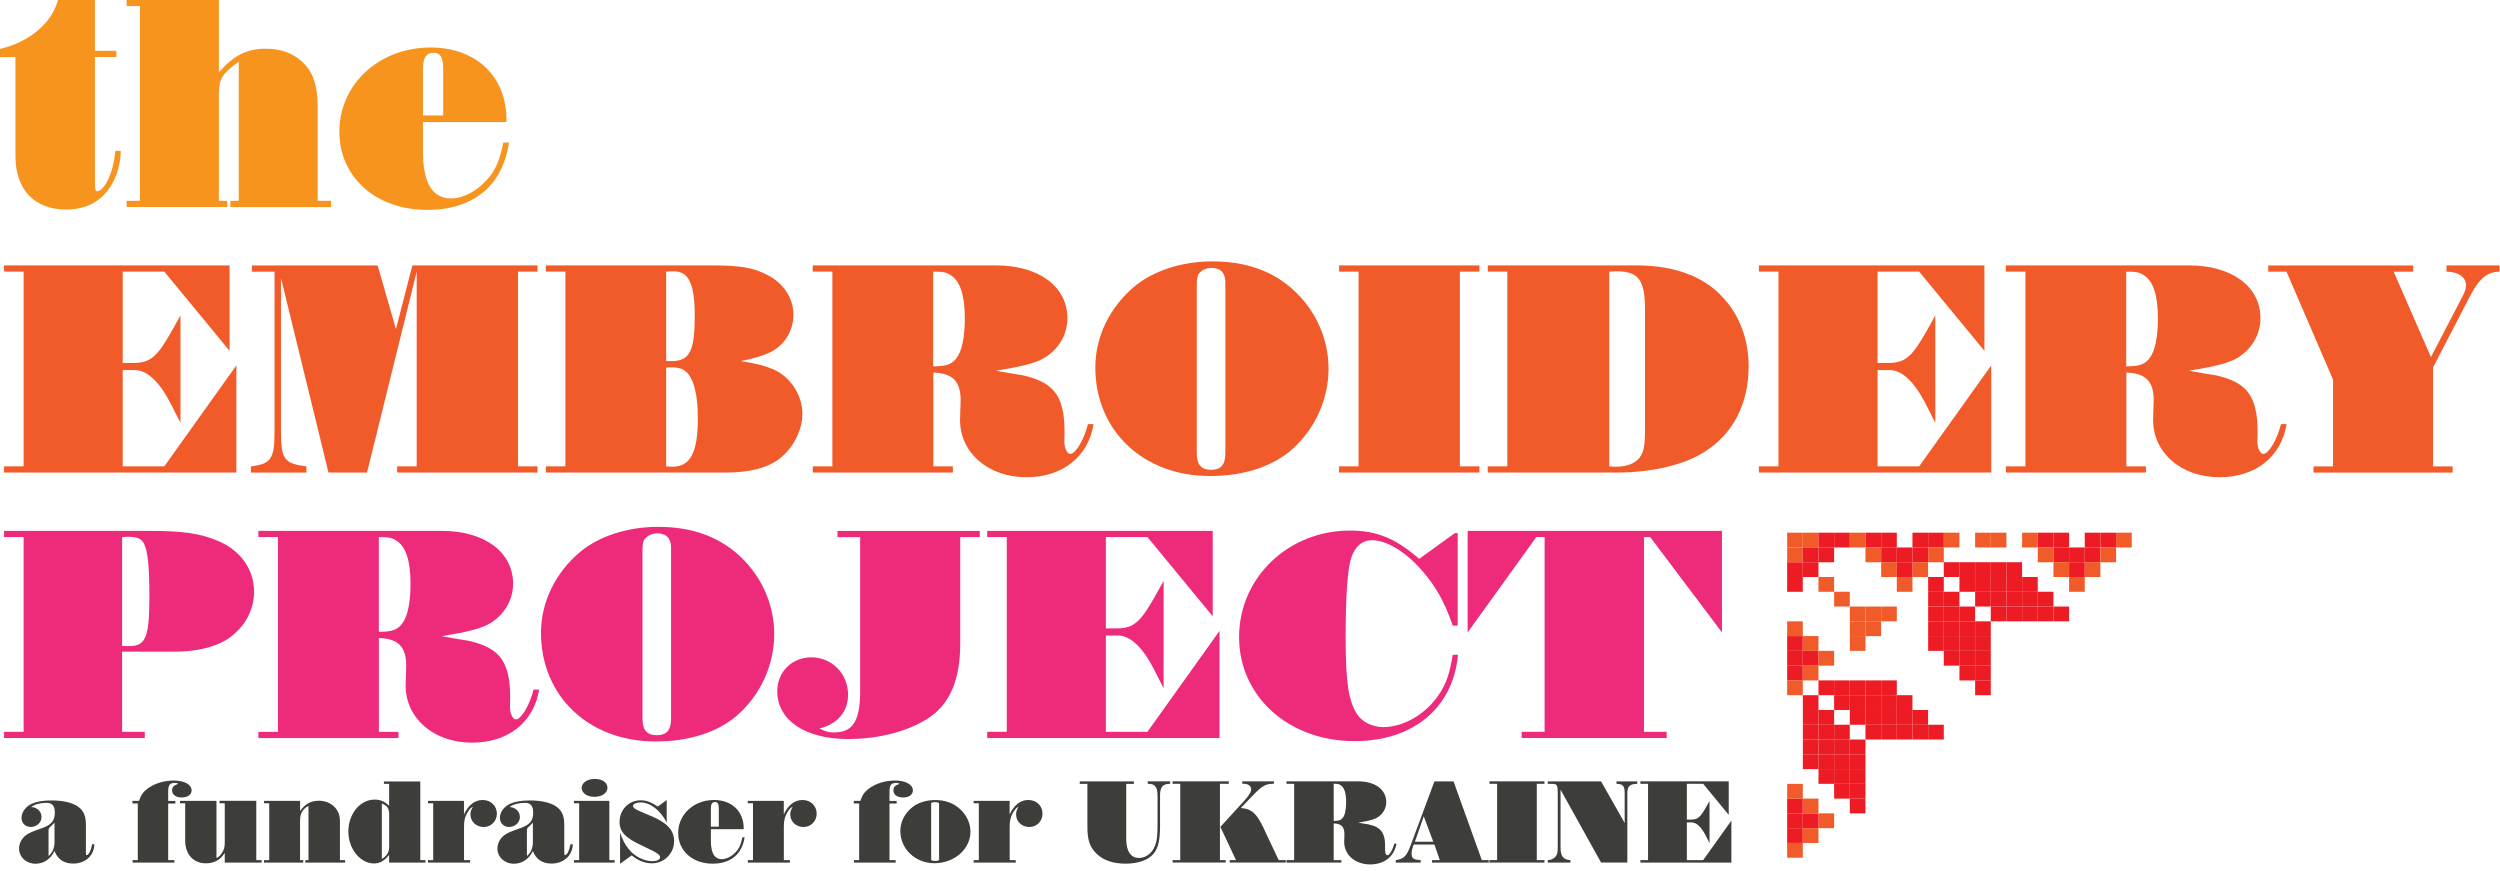 <?xml version="1.0" encoding="UTF-8" standalone="no"?>
<!DOCTYPE svg PUBLIC "-//W3C//DTD SVG 1.1//EN" "http://www.w3.org/Graphics/SVG/1.1/DTD/svg11.dtd">
<svg width="100%" height="100%" viewBox="0 0 350 122" version="1.1" xmlns="http://www.w3.org/2000/svg" xmlns:xlink="http://www.w3.org/1999/xlink" xml:space="preserve" xmlns:serif="http://www.serif.com/" style="fill-rule:evenodd;clip-rule:evenodd;stroke-linejoin:round;stroke-miterlimit:2;">
    <g transform="matrix(0.702,0,0,0.702,-103.095,-151.027)">
        <rect x="568.87" y="321.37" width="3.12" height="2.95" style="fill:rgb(241,90,41);"/>
    </g>
    <g transform="matrix(0.702,0,0,0.702,-103.095,-151.027)">
        <rect x="509.52" y="377.35" width="3.12" height="2.95" style="fill:rgb(241,90,41);"/>
    </g>
    <g transform="matrix(0.702,0,0,0.702,-103.095,-151.027)">
        <rect x="562.62" y="321.37" width="3.12" height="2.95" style="fill:rgb(237,28,36);"/>
    </g>
    <g transform="matrix(0.702,0,0,0.702,-103.095,-151.027)">
        <rect x="562.62" y="324.32" width="3.12" height="2.95" style="fill:rgb(237,28,36);"/>
    </g>
    <g transform="matrix(0.702,0,0,0.702,-103.095,-151.027)">
        <rect x="565.75" y="321.37" width="3.12" height="2.95" style="fill:rgb(237,28,36);"/>
    </g>
    <g transform="matrix(0.702,0,0,0.702,-103.095,-151.027)">
        <rect x="565.75" y="324.32" width="3.12" height="2.95" style="fill:rgb(241,90,41);"/>
    </g>
    <g transform="matrix(0.702,0,0,0.702,-103.095,-151.027)">
        <rect x="556.38" y="321.37" width="3.12" height="2.95" style="fill:rgb(237,28,36);"/>
    </g>
    <g transform="matrix(0.702,0,0,0.702,-103.095,-151.027)">
        <rect x="556.38" y="324.32" width="3.12" height="2.95" style="fill:rgb(237,28,36);"/>
    </g>
    <g transform="matrix(0.702,0,0,0.702,-103.095,-151.027)">
        <rect x="559.5" y="324.32" width="3.12" height="2.95" style="fill:rgb(237,28,36);"/>
    </g>
    <g transform="matrix(0.702,0,0,0.702,-103.095,-151.027)">
        <rect x="562.62" y="327.26" width="3.12" height="2.95" style="fill:rgb(241,90,41);"/>
    </g>
    <g transform="matrix(0.702,0,0,0.702,-103.095,-151.027)">
        <rect x="556.38" y="327.26" width="3.12" height="2.95" style="fill:rgb(241,90,41);"/>
    </g>
    <g transform="matrix(0.702,0,0,0.702,-103.095,-151.027)">
        <rect x="559.5" y="327.26" width="3.12" height="2.95" style="fill:rgb(237,28,36);"/>
    </g>
    <g transform="matrix(0.702,0,0,0.702,-103.095,-151.027)">
        <rect x="559.5" y="330.21" width="3.12" height="2.95" style="fill:rgb(241,90,41);"/>
    </g>
    <g transform="matrix(0.702,0,0,0.702,-103.095,-151.027)">
        <rect x="553.25" y="321.37" width="3.12" height="2.95" style="fill:rgb(237,28,36);"/>
    </g>
    <g transform="matrix(0.702,0,0,0.702,-103.095,-151.027)">
        <rect x="550.13" y="321.37" width="3.12" height="2.95" style="fill:rgb(241,90,41);"/>
    </g>
    <g transform="matrix(0.702,0,0,0.702,-103.095,-151.027)">
        <rect x="543.88" y="321.37" width="3.12" height="2.95" style="fill:rgb(241,90,41);"/>
    </g>
    <g transform="matrix(0.702,0,0,0.702,-103.095,-151.027)">
        <rect x="540.76" y="321.37" width="3.12" height="2.95" style="fill:rgb(241,90,41);"/>
    </g>
    <g transform="matrix(0.702,0,0,0.702,-103.095,-151.027)">
        <rect x="534.51" y="321.37" width="3.12" height="2.95" style="fill:rgb(241,90,41);"/>
    </g>
    <g transform="matrix(0.702,0,0,0.702,-103.095,-151.027)">
        <rect x="553.25" y="324.32" width="3.12" height="2.95" style="fill:rgb(241,90,41);"/>
    </g>
    <g transform="matrix(0.702,0,0,0.702,-103.095,-151.027)">
        <rect x="547" y="327.26" width="3.12" height="2.95" style="fill:rgb(237,28,36);"/>
    </g>
    <g transform="matrix(0.702,0,0,0.702,-103.095,-151.027)">
        <rect x="543.88" y="327.26" width="3.12" height="2.95" style="fill:rgb(237,28,36);"/>
    </g>
    <g transform="matrix(0.702,0,0,0.702,-103.095,-151.027)">
        <rect x="540.76" y="327.26" width="3.12" height="2.95" style="fill:rgb(237,28,36);"/>
    </g>
    <g transform="matrix(0.702,0,0,0.702,-103.095,-151.027)">
        <rect x="537.63" y="327.26" width="3.12" height="2.95" style="fill:rgb(237,28,36);"/>
    </g>
    <g transform="matrix(0.702,0,0,0.702,-103.095,-151.027)">
        <rect x="534.51" y="327.26" width="3.12" height="2.95" style="fill:rgb(237,28,36);"/>
    </g>
    <g transform="matrix(0.702,0,0,0.702,-103.095,-151.027)">
        <rect x="550.13" y="330.21" width="3.12" height="2.95" style="fill:rgb(237,28,36);"/>
    </g>
    <g transform="matrix(0.702,0,0,0.702,-103.095,-151.027)">
        <rect x="547" y="330.21" width="3.12" height="2.95" style="fill:rgb(237,28,36);"/>
    </g>
    <g transform="matrix(0.702,0,0,0.702,-103.095,-151.027)">
        <rect x="543.88" y="330.21" width="3.12" height="2.95" style="fill:rgb(237,28,36);"/>
    </g>
    <g transform="matrix(0.702,0,0,0.702,-103.095,-151.027)">
        <rect x="540.76" y="330.21" width="3.12" height="2.95" style="fill:rgb(237,28,36);"/>
    </g>
    <g transform="matrix(0.702,0,0,0.702,-103.095,-151.027)">
        <rect x="537.63" y="330.21" width="3.12" height="2.95" style="fill:rgb(237,28,36);"/>
    </g>
    <g transform="matrix(0.702,0,0,0.702,-103.095,-151.027)">
        <rect x="553.25" y="333.15" width="3.12" height="2.95" style="fill:rgb(237,28,36);"/>
    </g>
    <g transform="matrix(0.702,0,0,0.702,-103.095,-151.027)">
        <rect x="550.13" y="333.15" width="3.12" height="2.95" style="fill:rgb(237,28,36);"/>
    </g>
    <g transform="matrix(0.702,0,0,0.702,-103.095,-151.027)">
        <rect x="547" y="333.15" width="3.12" height="2.95" style="fill:rgb(237,28,36);"/>
    </g>
    <g transform="matrix(0.702,0,0,0.702,-103.095,-151.027)">
        <rect x="543.88" y="333.15" width="3.12" height="2.95" style="fill:rgb(237,28,36);"/>
    </g>
    <g transform="matrix(0.702,0,0,0.702,-103.095,-151.027)">
        <rect x="540.76" y="333.15" width="3.12" height="2.95" style="fill:rgb(237,28,36);"/>
    </g>
    <g transform="matrix(0.702,0,0,0.702,-103.095,-151.027)">
        <rect x="556.38" y="336.1" width="3.12" height="2.95" style="fill:rgb(237,28,36);"/>
    </g>
    <g transform="matrix(0.702,0,0,0.702,-103.095,-151.027)">
        <rect x="553.25" y="336.1" width="3.12" height="2.95" style="fill:rgb(237,28,36);"/>
    </g>
    <g transform="matrix(0.702,0,0,0.702,-103.095,-151.027)">
        <rect x="550.13" y="336.1" width="3.12" height="2.95" style="fill:rgb(237,28,36);"/>
    </g>
    <g transform="matrix(0.702,0,0,0.702,-103.095,-151.027)">
        <rect x="547" y="336.1" width="3.12" height="2.95" style="fill:rgb(237,28,36);"/>
    </g>
    <g transform="matrix(0.702,0,0,0.702,-103.095,-151.027)">
        <rect x="543.88" y="336.1" width="3.12" height="2.95" style="fill:rgb(237,28,36);"/>
    </g>
    <g transform="matrix(0.702,0,0,0.702,-103.095,-151.027)">
        <rect x="540.76" y="339.05" width="3.12" height="2.95" style="fill:rgb(237,28,36);"/>
    </g>
    <g transform="matrix(0.702,0,0,0.702,-103.095,-151.027)">
        <rect x="540.76" y="341.99" width="3.12" height="2.95" style="fill:rgb(237,28,36);"/>
    </g>
    <g transform="matrix(0.702,0,0,0.702,-103.095,-151.027)">
        <rect x="540.76" y="344.94" width="3.12" height="2.95" style="fill:rgb(237,28,36);"/>
    </g>
    <g transform="matrix(0.702,0,0,0.702,-103.095,-151.027)">
        <rect x="540.76" y="347.89" width="3.12" height="2.95" style="fill:rgb(237,28,36);"/>
    </g>
    <g transform="matrix(0.702,0,0,0.702,-103.095,-151.027)">
        <rect x="540.76" y="350.83" width="3.12" height="2.95" style="fill:rgb(237,28,36);"/>
    </g>
    <g transform="matrix(0.702,0,0,0.702,-103.095,-151.027)">
        <rect x="537.63" y="336.1" width="3.12" height="2.95" style="fill:rgb(237,28,36);"/>
    </g>
    <g transform="matrix(0.702,0,0,0.702,-103.095,-151.027)">
        <rect x="537.63" y="339.05" width="3.12" height="2.95" style="fill:rgb(237,28,36);"/>
    </g>
    <g transform="matrix(0.702,0,0,0.702,-103.095,-151.027)">
        <rect x="537.63" y="341.99" width="3.12" height="2.95" style="fill:rgb(237,28,36);"/>
    </g>
    <g transform="matrix(0.702,0,0,0.702,-103.095,-151.027)">
        <rect x="537.63" y="344.94" width="3.12" height="2.95" style="fill:rgb(237,28,36);"/>
    </g>
    <g transform="matrix(0.702,0,0,0.702,-103.095,-151.027)">
        <rect x="537.63" y="347.89" width="3.12" height="2.95" style="fill:rgb(237,28,36);"/>
    </g>
    <g transform="matrix(0.702,0,0,0.702,-103.095,-151.027)">
        <rect x="534.51" y="333.15" width="3.12" height="2.95" style="fill:rgb(237,28,36);"/>
    </g>
    <g transform="matrix(0.702,0,0,0.702,-103.095,-151.027)">
        <rect x="534.51" y="336.1" width="3.12" height="2.95" style="fill:rgb(237,28,36);"/>
    </g>
    <g transform="matrix(0.702,0,0,0.702,-103.095,-151.027)">
        <rect x="534.51" y="339.05" width="3.12" height="2.95" style="fill:rgb(237,28,36);"/>
    </g>
    <g transform="matrix(0.702,0,0,0.702,-103.095,-151.027)">
        <rect x="534.51" y="341.99" width="3.12" height="2.95" style="fill:rgb(237,28,36);"/>
    </g>
    <g transform="matrix(0.702,0,0,0.702,-103.095,-151.027)">
        <rect x="534.51" y="344.94" width="3.12" height="2.95" style="fill:rgb(237,28,36);"/>
    </g>
    <g transform="matrix(0.702,0,0,0.702,-103.095,-151.027)">
        <rect x="531.39" y="330.21" width="3.12" height="2.95" style="fill:rgb(237,28,36);"/>
    </g>
    <g transform="matrix(0.702,0,0,0.702,-103.095,-151.027)">
        <rect x="531.39" y="333.15" width="3.12" height="2.95" style="fill:rgb(237,28,36);"/>
    </g>
    <g transform="matrix(0.702,0,0,0.702,-103.095,-151.027)">
        <rect x="531.39" y="336.1" width="3.12" height="2.95" style="fill:rgb(237,28,36);"/>
    </g>
    <g transform="matrix(0.702,0,0,0.702,-103.095,-151.027)">
        <rect x="531.39" y="339.05" width="3.12" height="2.95" style="fill:rgb(237,28,36);"/>
    </g>
    <g transform="matrix(0.702,0,0,0.702,-103.095,-151.027)">
        <rect x="531.39" y="341.99" width="3.12" height="2.95" style="fill:rgb(237,28,36);"/>
    </g>
    <g transform="matrix(0.702,0,0,0.702,-103.095,-151.027)">
        <rect x="522.02" y="350.83" width="3.12" height="2.95" style="fill:rgb(237,28,36);"/>
    </g>
    <g transform="matrix(0.702,0,0,0.702,-103.095,-151.027)">
        <rect x="518.89" y="350.83" width="3.12" height="2.95" style="fill:rgb(237,28,36);"/>
    </g>
    <g transform="matrix(0.702,0,0,0.702,-103.095,-151.027)">
        <rect x="515.77" y="350.83" width="3.12" height="2.95" style="fill:rgb(237,28,36);"/>
    </g>
    <g transform="matrix(0.702,0,0,0.702,-103.095,-151.027)">
        <rect x="512.64" y="350.83" width="3.12" height="2.95" style="fill:rgb(237,28,36);"/>
    </g>
    <g transform="matrix(0.702,0,0,0.702,-103.095,-151.027)">
        <rect x="509.52" y="350.83" width="3.12" height="2.95" style="fill:rgb(237,28,36);"/>
    </g>
    <g transform="matrix(0.702,0,0,0.702,-103.095,-151.027)">
        <rect x="525.14" y="353.78" width="3.12" height="2.95" style="fill:rgb(237,28,36);"/>
    </g>
    <g transform="matrix(0.702,0,0,0.702,-103.095,-151.027)">
        <rect x="522.02" y="353.78" width="3.12" height="2.95" style="fill:rgb(237,28,36);"/>
    </g>
    <g transform="matrix(0.702,0,0,0.702,-103.095,-151.027)">
        <rect x="518.89" y="353.78" width="3.12" height="2.95" style="fill:rgb(237,28,36);"/>
    </g>
    <g transform="matrix(0.702,0,0,0.702,-103.095,-151.027)">
        <rect x="515.77" y="353.78" width="3.12" height="2.95" style="fill:rgb(237,28,36);"/>
    </g>
    <g transform="matrix(0.702,0,0,0.702,-103.095,-151.027)">
        <rect x="512.64" y="353.78" width="3.12" height="2.95" style="fill:rgb(237,28,36);"/>
    </g>
    <g transform="matrix(0.702,0,0,0.702,-103.095,-151.027)">
        <rect x="528.26" y="356.73" width="3.12" height="2.95" style="fill:rgb(237,28,36);"/>
    </g>
    <g transform="matrix(0.702,0,0,0.702,-103.095,-151.027)">
        <rect x="525.14" y="356.73" width="3.12" height="2.95" style="fill:rgb(237,28,36);"/>
    </g>
    <g transform="matrix(0.702,0,0,0.702,-103.095,-151.027)">
        <rect x="522.02" y="356.73" width="3.12" height="2.95" style="fill:rgb(237,28,36);"/>
    </g>
    <g transform="matrix(0.702,0,0,0.702,-103.095,-151.027)">
        <rect x="518.89" y="356.73" width="3.12" height="2.95" style="fill:rgb(237,28,36);"/>
    </g>
    <g transform="matrix(0.702,0,0,0.702,-103.095,-151.027)">
        <rect x="515.77" y="356.73" width="3.12" height="2.95" style="fill:rgb(237,28,36);"/>
    </g>
    <g transform="matrix(0.702,0,0,0.702,-103.095,-151.027)">
        <rect x="531.39" y="359.67" width="3.12" height="2.95" style="fill:rgb(237,28,36);"/>
    </g>
    <g transform="matrix(0.702,0,0,0.702,-103.095,-151.027)">
        <rect x="528.26" y="359.67" width="3.12" height="2.95" style="fill:rgb(237,28,36);"/>
    </g>
    <g transform="matrix(0.702,0,0,0.702,-103.095,-151.027)">
        <rect x="525.14" y="359.67" width="3.12" height="2.95" style="fill:rgb(237,28,36);"/>
    </g>
    <g transform="matrix(0.702,0,0,0.702,-103.095,-151.027)">
        <rect x="522.02" y="359.67" width="3.12" height="2.95" style="fill:rgb(237,28,36);"/>
    </g>
    <g transform="matrix(0.702,0,0,0.702,-103.095,-151.027)">
        <rect x="518.89" y="359.67" width="3.12" height="2.95" style="fill:rgb(237,28,36);"/>
    </g>
    <g transform="matrix(0.702,0,0,0.702,-103.095,-151.027)">
        <rect x="515.77" y="362.62" width="3.12" height="2.95" style="fill:rgb(237,28,36);"/>
    </g>
    <g transform="matrix(0.702,0,0,0.702,-103.095,-151.027)">
        <rect x="515.77" y="365.57" width="3.12" height="2.95" style="fill:rgb(237,28,36);"/>
    </g>
    <g transform="matrix(0.702,0,0,0.702,-103.095,-151.027)">
        <rect x="515.77" y="368.51" width="3.12" height="2.95" style="fill:rgb(237,28,36);"/>
    </g>
    <g transform="matrix(0.702,0,0,0.702,-103.095,-151.027)">
        <rect x="515.77" y="371.46" width="3.12" height="2.95" style="fill:rgb(237,28,36);"/>
    </g>
    <g transform="matrix(0.702,0,0,0.702,-103.095,-151.027)">
        <rect x="515.77" y="374.4" width="3.12" height="2.95" style="fill:rgb(237,28,36);"/>
    </g>
    <g transform="matrix(0.702,0,0,0.702,-103.095,-151.027)">
        <rect x="512.64" y="359.67" width="3.12" height="2.95" style="fill:rgb(237,28,36);"/>
    </g>
    <g transform="matrix(0.702,0,0,0.702,-103.095,-151.027)">
        <rect x="512.64" y="362.62" width="3.12" height="2.95" style="fill:rgb(237,28,36);"/>
    </g>
    <g transform="matrix(0.702,0,0,0.702,-103.095,-151.027)">
        <rect x="512.64" y="365.57" width="3.12" height="2.95" style="fill:rgb(237,28,36);"/>
    </g>
    <g transform="matrix(0.702,0,0,0.702,-103.095,-151.027)">
        <rect x="512.64" y="368.51" width="3.12" height="2.95" style="fill:rgb(237,28,36);"/>
    </g>
    <g transform="matrix(0.702,0,0,0.702,-103.095,-151.027)">
        <rect x="512.64" y="371.46" width="3.12" height="2.95" style="fill:rgb(237,28,36);"/>
    </g>
    <g transform="matrix(0.702,0,0,0.702,-103.095,-151.027)">
        <rect x="509.52" y="356.73" width="3.12" height="2.95" style="fill:rgb(237,28,36);"/>
    </g>
    <g transform="matrix(0.702,0,0,0.702,-103.095,-151.027)">
        <rect x="509.52" y="359.67" width="3.12" height="2.95" style="fill:rgb(237,28,36);"/>
    </g>
    <g transform="matrix(0.702,0,0,0.702,-103.095,-151.027)">
        <rect x="509.52" y="362.62" width="3.12" height="2.95" style="fill:rgb(237,28,36);"/>
    </g>
    <g transform="matrix(0.702,0,0,0.702,-103.095,-151.027)">
        <rect x="509.52" y="365.57" width="3.12" height="2.95" style="fill:rgb(237,28,36);"/>
    </g>
    <g transform="matrix(0.702,0,0,0.702,-103.095,-151.027)">
        <rect x="509.52" y="368.51" width="3.12" height="2.95" style="fill:rgb(237,28,36);"/>
    </g>
    <g transform="matrix(0.702,0,0,0.702,-103.095,-151.027)">
        <rect x="506.4" y="353.78" width="3.12" height="2.95" style="fill:rgb(237,28,36);"/>
    </g>
    <g transform="matrix(0.702,0,0,0.702,-103.095,-151.027)">
        <rect x="506.4" y="356.73" width="3.12" height="2.95" style="fill:rgb(237,28,36);"/>
    </g>
    <g transform="matrix(0.702,0,0,0.702,-103.095,-151.027)">
        <rect x="506.4" y="359.67" width="3.12" height="2.95" style="fill:rgb(237,28,36);"/>
    </g>
    <g transform="matrix(0.702,0,0,0.702,-103.095,-151.027)">
        <rect x="506.4" y="362.62" width="3.12" height="2.95" style="fill:rgb(237,28,36);"/>
    </g>
    <g transform="matrix(0.702,0,0,0.702,-103.095,-151.027)">
        <rect x="506.4" y="365.57" width="3.12" height="2.95" style="fill:rgb(237,28,36);"/>
    </g>
    <g transform="matrix(0.702,0,0,0.702,-103.095,-151.027)">
        <rect x="503.27" y="377.35" width="3.12" height="2.95" style="fill:rgb(237,28,36);"/>
    </g>
    <g transform="matrix(0.702,0,0,0.702,-103.095,-151.027)">
        <rect x="503.27" y="380.3" width="3.12" height="2.95" style="fill:rgb(237,28,36);"/>
    </g>
    <g transform="matrix(0.702,0,0,0.702,-103.095,-151.027)">
        <rect x="503.27" y="374.4" width="3.12" height="2.95" style="fill:rgb(237,28,36);"/>
    </g>
    <g transform="matrix(0.702,0,0,0.702,-103.095,-151.027)">
        <rect x="506.4" y="377.35" width="3.12" height="2.95" style="fill:rgb(237,28,36);"/>
    </g>
    <g transform="matrix(0.702,0,0,0.702,-103.095,-151.027)">
        <rect x="506.4" y="380.3" width="3.12" height="2.95" style="fill:rgb(241,90,41);"/>
    </g>
    <g transform="matrix(0.702,0,0,0.702,-103.095,-151.027)">
        <rect x="506.4" y="374.4" width="3.12" height="2.95" style="fill:rgb(241,90,41);"/>
    </g>
    <g transform="matrix(0.702,0,0,0.702,-103.095,-151.027)">
        <rect x="503.27" y="383.24" width="3.12" height="2.95" style="fill:rgb(241,90,41);"/>
    </g>
    <g transform="matrix(0.702,0,0,0.702,-103.095,-151.027)">
        <rect x="503.27" y="371.46" width="3.12" height="2.95" style="fill:rgb(241,90,41);"/>
    </g>
    <g transform="matrix(0.702,0,0,0.702,-103.095,-151.027)">
        <rect x="528.26" y="321.37" width="3.12" height="2.95" style="fill:rgb(237,28,36);"/>
    </g>
    <g transform="matrix(0.702,0,0,0.702,-103.095,-151.027)">
        <rect x="528.26" y="324.32" width="3.12" height="2.95" style="fill:rgb(237,28,36);"/>
    </g>
    <g transform="matrix(0.702,0,0,0.702,-103.095,-151.027)">
        <rect x="531.39" y="321.37" width="3.12" height="2.95" style="fill:rgb(237,28,36);"/>
    </g>
    <g transform="matrix(0.702,0,0,0.702,-103.095,-151.027)">
        <rect x="531.39" y="324.32" width="3.12" height="2.95" style="fill:rgb(241,90,41);"/>
    </g>
    <g transform="matrix(0.702,0,0,0.702,-103.095,-151.027)">
        <rect x="522.02" y="321.37" width="3.12" height="2.95" style="fill:rgb(237,28,36);"/>
    </g>
    <g transform="matrix(0.702,0,0,0.702,-103.095,-151.027)">
        <rect x="522.02" y="324.32" width="3.12" height="2.95" style="fill:rgb(237,28,36);"/>
    </g>
    <g transform="matrix(0.702,0,0,0.702,-103.095,-151.027)">
        <rect x="525.14" y="324.32" width="3.12" height="2.95" style="fill:rgb(237,28,36);"/>
    </g>
    <g transform="matrix(0.702,0,0,0.702,-103.095,-151.027)">
        <rect x="528.26" y="327.26" width="3.12" height="2.95" style="fill:rgb(241,90,41);"/>
    </g>
    <g transform="matrix(0.702,0,0,0.702,-103.095,-151.027)">
        <rect x="522.02" y="327.26" width="3.12" height="2.95" style="fill:rgb(241,90,41);"/>
    </g>
    <g transform="matrix(0.702,0,0,0.702,-103.095,-151.027)">
        <rect x="525.14" y="327.26" width="3.12" height="2.95" style="fill:rgb(237,28,36);"/>
    </g>
    <g transform="matrix(0.702,0,0,0.702,-103.095,-151.027)">
        <rect x="525.14" y="330.21" width="3.12" height="2.95" style="fill:rgb(241,90,41);"/>
    </g>
    <g transform="matrix(0.702,0,0,0.702,-103.095,-151.027)">
        <rect x="518.89" y="321.37" width="3.12" height="2.95" style="fill:rgb(237,28,36);"/>
    </g>
    <g transform="matrix(0.702,0,0,0.702,-103.095,-151.027)">
        <rect x="515.77" y="321.37" width="3.12" height="2.95" style="fill:rgb(241,90,41);"/>
    </g>
    <g transform="matrix(0.702,0,0,0.702,-103.095,-151.027)">
        <rect x="512.64" y="321.37" width="3.12" height="2.95" style="fill:rgb(237,28,36);"/>
    </g>
    <g transform="matrix(0.702,0,0,0.702,-103.095,-151.027)">
        <rect x="518.89" y="324.32" width="3.12" height="2.95" style="fill:rgb(241,90,41);"/>
    </g>
    <g transform="matrix(0.702,0,0,0.702,-103.095,-151.027)">
        <rect x="503.27" y="344.94" width="3.12" height="2.95" style="fill:rgb(237,28,36);"/>
    </g>
    <g transform="matrix(0.702,0,0,0.702,-103.095,-151.027)">
        <rect x="503.27" y="347.89" width="3.12" height="2.95" style="fill:rgb(237,28,36);"/>
    </g>
    <g transform="matrix(0.702,0,0,0.702,-103.095,-151.027)">
        <rect x="503.27" y="341.99" width="3.12" height="2.95" style="fill:rgb(237,28,36);"/>
    </g>
    <g transform="matrix(0.702,0,0,0.702,-103.095,-151.027)">
        <rect x="506.4" y="344.94" width="3.12" height="2.95" style="fill:rgb(237,28,36);"/>
    </g>
    <g transform="matrix(0.702,0,0,0.702,-103.095,-151.027)">
        <rect x="509.52" y="344.94" width="3.12" height="2.95" style="fill:rgb(241,90,41);"/>
    </g>
    <g transform="matrix(0.702,0,0,0.702,-103.095,-151.027)">
        <rect x="506.4" y="347.89" width="3.12" height="2.95" style="fill:rgb(241,90,41);"/>
    </g>
    <g transform="matrix(0.702,0,0,0.702,-103.095,-151.027)">
        <rect x="506.4" y="341.99" width="3.12" height="2.95" style="fill:rgb(241,90,41);"/>
    </g>
    <g transform="matrix(0.702,0,0,0.702,-103.095,-151.027)">
        <rect x="503.27" y="350.83" width="3.12" height="2.95" style="fill:rgb(241,90,41);"/>
    </g>
    <g transform="matrix(0.702,0,0,0.702,-103.095,-151.027)">
        <rect x="503.27" y="339.05" width="3.12" height="2.95" style="fill:rgb(241,90,41);"/>
    </g>
    <g transform="matrix(0.702,0,0,0.702,-103.095,-151.027)">
        <rect x="503.27" y="321.37" width="3.12" height="2.95" style="fill:rgb(241,90,41);"/>
    </g>
    <g transform="matrix(0.702,0,0,0.702,-103.095,-151.027)">
        <rect x="503.27" y="327.26" width="3.12" height="2.95" style="fill:rgb(237,28,36);"/>
    </g>
    <g transform="matrix(0.702,0,0,0.702,-103.095,-151.027)">
        <rect x="506.4" y="321.37" width="3.12" height="2.95" style="fill:rgb(241,90,41);"/>
    </g>
    <g transform="matrix(0.702,0,0,0.702,-103.095,-151.027)">
        <rect x="506.4" y="327.26" width="3.12" height="2.95" style="fill:rgb(237,28,36);"/>
    </g>
    <g transform="matrix(0.702,0,0,0.702,-103.095,-151.027)">
        <rect x="509.52" y="330.21" width="3.12" height="2.95" style="fill:rgb(241,90,41);"/>
    </g>
    <g transform="matrix(0.702,0,0,0.702,-103.095,-151.027)">
        <rect x="512.64" y="333.15" width="3.12" height="2.95" style="fill:rgb(241,90,41);"/>
    </g>
    <g transform="matrix(0.702,0,0,0.702,-103.095,-151.027)">
        <rect x="515.77" y="336.1" width="3.12" height="2.95" style="fill:rgb(241,90,41);"/>
    </g>
    <g transform="matrix(0.702,0,0,0.702,-103.095,-151.027)">
        <rect x="515.77" y="339.05" width="3.12" height="2.95" style="fill:rgb(241,90,41);"/>
    </g>
    <g transform="matrix(0.702,0,0,0.702,-103.095,-151.027)">
        <rect x="515.77" y="341.99" width="3.12" height="2.95" style="fill:rgb(241,90,41);"/>
    </g>
    <g transform="matrix(0.702,0,0,0.702,-103.095,-151.027)">
        <rect x="518.89" y="339.05" width="3.12" height="2.95" style="fill:rgb(241,90,41);"/>
    </g>
    <g transform="matrix(0.702,0,0,0.702,-103.095,-151.027)">
        <rect x="518.89" y="336.1" width="3.12" height="2.95" style="fill:rgb(241,90,41);"/>
    </g>
    <g transform="matrix(0.702,0,0,0.702,-103.095,-151.027)">
        <rect x="522.02" y="336.1" width="3.12" height="2.95" style="fill:rgb(241,90,41);"/>
    </g>
    <g transform="matrix(0.702,0,0,0.702,-103.095,-151.027)">
        <rect x="503.27" y="330.21" width="3.12" height="2.95" style="fill:rgb(237,28,36);"/>
    </g>
    <g transform="matrix(0.702,0,0,0.702,-103.095,-151.027)">
        <rect x="509.52" y="324.32" width="3.12" height="2.95" style="fill:rgb(237,28,36);"/>
    </g>
    <g transform="matrix(0.702,0,0,0.702,-103.095,-151.027)">
        <rect x="509.52" y="321.37" width="3.12" height="2.95" style="fill:rgb(237,28,36);"/>
    </g>
    <g transform="matrix(0.702,0,0,0.702,-103.095,-151.027)">
        <rect x="503.27" y="324.32" width="3.12" height="2.95" style="fill:rgb(241,90,41);"/>
    </g>
    <g transform="matrix(0.702,0,0,0.702,-103.095,-151.027)">
        <rect x="506.4" y="324.32" width="3.12" height="2.95" style="fill:rgb(237,28,36);"/>
    </g>
    <g transform="matrix(0.702,0,0,0.702,-103.095,-151.027)">
        <path d="M165.81,251.98C165.81,252.91 165.93,253.28 166.24,253.28C166.98,253.28 167.91,252.17 168.59,250.55C169.33,248.75 169.52,247.89 169.89,245.22L170.94,245.22C170.94,247.2 170.44,249.31 169.58,251.1C167.72,254.94 164.5,256.92 160.04,256.92C153.72,256.92 149.94,252.96 149.94,246.27L149.94,226.51L146.84,226.51L146.84,224.9C152.72,223.54 157.25,219.7 158.42,215.11L165.79,215.11L165.79,225.27L170.06,225.27L170.06,226.51L165.79,226.51L165.79,251.98L165.81,251.98Z" style="fill:rgb(247,148,29);fill-rule:nonzero;"/>
    </g>
    <g transform="matrix(0.702,0,0,0.702,-103.095,-151.027)">
        <path d="M190.52,229.56C193.49,226.15 196.09,224.85 199.93,224.85C203.03,224.85 205.69,225.9 207.55,227.88C209.41,229.8 210.21,232.46 210.21,236.49L210.21,255.19L212.87,255.19L212.87,256.43L192.8,256.43L192.8,255.19L194.47,255.19L194.47,227.44C191.13,229.86 190.51,230.85 190.51,233.94L190.51,255.18L192.18,255.18L192.18,256.42L172.11,256.42L172.11,255.18L174.77,255.18L174.77,216.35L172.11,216.35L172.11,215.11L190.51,215.11L190.51,229.56L190.52,229.56Z" style="fill:rgb(247,148,29);fill-rule:nonzero;"/>
    </g>
    <g transform="matrix(0.702,0,0,0.702,-103.095,-151.027)">
        <path d="M231.21,239.47L231.21,245.42C231.21,251.55 233.07,254.71 236.78,254.71C239.57,254.71 242.66,252.85 244.83,249.94C245.88,248.45 246.5,246.97 247.25,243.56L248.36,243.56C247.12,252.17 241.24,257 232.07,257C221.85,257 214.54,250.5 214.54,241.39C214.54,231.91 222.47,224.61 232.75,224.61C241.79,224.61 247.86,230.37 247.86,238.98L247.86,239.48L231.21,239.48L231.21,239.47ZM235.24,228.82C235.24,226.59 234.68,225.66 233.32,225.66C231.9,225.66 231.21,226.65 231.21,228.82L231.21,238.17L235.24,238.17L235.24,228.82Z" style="fill:rgb(247,148,29);fill-rule:nonzero;"/>
    </g>
    <g transform="matrix(0.702,0,0,0.702,-103.095,-151.027)">
        <path d="M151.57,269.31L147.67,269.31L147.67,268.07L192.64,268.07L192.64,285.1L179.63,269.31L171.33,269.31L171.33,287.52L173.5,287.52C176.78,287.52 178.21,286.34 181.12,281.14L182.85,278.04L182.85,299.47L180.87,295.57C178.64,291.23 176.16,288.94 173.75,288.94L171.33,288.94L171.33,308.14L179.63,308.14L194,288.01L194,309.38L147.67,309.38L147.67,308.14L151.57,308.14L151.57,269.31Z" style="fill:rgb(241,90,41);fill-rule:nonzero;"/>
    </g>
    <g transform="matrix(0.702,0,0,0.702,-103.095,-151.027)">
        <path d="M222.17,268.07L225.82,280.77L229.1,268.07L254.06,268.07L254.06,269.31L250.16,269.31L250.16,308.14L254.06,308.14L254.06,309.38L226.06,309.38L226.06,308.14L229.96,308.14L229.96,269.31L220.05,309.38L212.37,309.38L202.89,270.55L202.89,300.84C202.89,306.72 203.45,307.59 207.97,308.15L207.97,309.39L196.9,309.39L196.9,308.15C200.93,307.65 201.61,306.66 201.61,301.15L201.61,269.32L197.09,269.32L197.09,268.08L222.17,268.08L222.17,268.07Z" style="fill:rgb(241,90,41);fill-rule:nonzero;"/>
    </g>
    <g transform="matrix(0.702,0,0,0.702,-103.095,-151.027)">
        <path d="M288.93,268.07C294.38,268.07 297.04,268.5 299.83,269.93C303.17,271.66 305.09,274.58 305.09,277.92C305.09,281.2 303.17,284.18 300.26,285.48C298.71,286.16 297.72,286.47 294.62,287.15C298.09,287.71 299.39,288.08 301.12,288.82C304.53,290.31 306.88,293.96 306.88,297.68C306.88,300.96 304.96,304.68 302.17,306.72C299.75,308.52 296.22,309.38 291.52,309.38L255.72,309.38L255.72,308.14L259.62,308.14L259.62,269.31L255.72,269.31L255.72,268.07L288.93,268.07ZM280.76,287.15C284.41,287.15 285.41,285.17 285.41,278.11C285.41,271.79 284.23,269.25 281.26,269.25C280.89,269.25 280.27,269.25 279.71,269.31L279.71,287.15L280.76,287.15ZM279.71,308.15C280.21,308.21 280.64,308.21 281.01,308.21C284.54,308.21 286.03,305.36 286.03,298.61C286.03,293.96 285.29,290.87 283.8,289.38C283.12,288.7 282.19,288.39 280.76,288.39C280.51,288.39 280.2,288.39 279.71,288.45L279.71,308.15Z" style="fill:rgb(241,90,41);fill-rule:nonzero;"/>
    </g>
    <g transform="matrix(0.702,0,0,0.702,-103.095,-151.027)">
        <path d="M312.86,269.31L308.94,269.31L308.94,268.07L345.48,268.07C354.03,268.07 359.73,272.28 359.73,278.6C359.73,281.63 358.24,284.42 355.58,286.22C354.09,287.27 351.74,288.02 346.91,288.82C346.72,288.88 346.17,288.94 345.49,289.07C346.23,289.19 346.73,289.32 346.91,289.32C348.15,289.57 349.39,289.75 350.63,289.94C357.51,291.43 359.49,294.46 359.12,303.19C359.12,304.49 359.68,305.67 360.3,305.67C361.35,305.67 363.03,302.88 363.83,299.72L364.95,299.72C363.9,306.22 358.76,310.31 351.57,310.31C343.95,310.31 338.32,305.48 338.32,298.85L338.44,294.95C338.44,291.17 336.83,289.56 332.99,289.44L332.99,308.14L336.89,308.14L336.89,309.38L308.96,309.38L308.96,308.14L312.86,308.14L312.86,269.31ZM332.96,288.2C335.5,288.2 336.61,287.83 337.54,286.65C338.66,285.29 339.27,282.5 339.27,278.6C339.27,274.02 338.34,271.17 336.42,269.99C335.55,269.43 334.93,269.31 332.95,269.31L332.95,288.2L332.96,288.2Z" style="fill:rgb(241,90,41);fill-rule:nonzero;"/>
    </g>
    <g transform="matrix(0.702,0,0,0.702,-103.095,-151.027)">
        <path d="M404.81,272.97C409.27,277.06 411.81,282.69 411.81,288.7C411.81,294.65 409.21,300.53 404.69,304.62C400.79,308.15 394.97,310.07 388.15,310.07C374.83,310.07 365.3,301.03 365.3,288.39C365.3,282.26 368.21,276.31 373.23,272.16C377.07,269.06 382.65,267.27 388.65,267.27C395.27,267.27 400.6,269.13 404.81,272.97ZM391.24,271.54C391.24,269.56 390.31,268.57 388.45,268.57C387.52,268.57 386.53,269 386.03,269.62C385.66,270.05 385.53,270.61 385.53,272.04L385.53,305.49C385.53,307.78 386.4,308.83 388.38,308.83C390.36,308.83 391.23,307.84 391.23,305.49L391.23,271.54L391.24,271.54Z" style="fill:rgb(241,90,41);fill-rule:nonzero;"/>
    </g>
    <g transform="matrix(0.702,0,0,0.702,-103.095,-151.027)">
        <path d="M417.81,269.31L413.91,269.31L413.91,268.07L441.91,268.07L441.91,269.31L438,269.31L438,308.14L441.9,308.14L441.9,309.38L413.9,309.38L413.9,308.14L417.8,308.14L417.8,269.31L417.81,269.31Z" style="fill:rgb(241,90,41);fill-rule:nonzero;"/>
    </g>
    <g transform="matrix(0.702,0,0,0.702,-103.095,-151.027)">
        <path d="M447.47,269.31L443.57,269.31L443.57,268.07L473.3,268.07C480.67,268.07 486.62,270.24 490.39,274.39C493.8,277.98 495.59,282.88 495.59,288.2C495.59,295.63 492.49,301.7 486.73,305.29C482.64,307.89 476.26,309.38 469.2,309.38L443.56,309.38L443.56,308.14L447.46,308.14L447.46,269.31L447.47,269.31ZM467.79,308.15C468.35,308.21 468.91,308.21 469.09,308.21C471.26,308.21 472.74,307.65 473.74,306.54C474.67,305.36 474.92,304.25 474.92,300.59L474.92,276.93C474.92,270.98 473.68,269.25 469.28,269.25C468.97,269.25 468.41,269.25 467.79,269.31L467.79,308.15Z" style="fill:rgb(241,90,41);fill-rule:nonzero;"/>
    </g>
    <g transform="matrix(0.702,0,0,0.702,-103.095,-151.027)">
        <path d="M501.54,269.31L497.64,269.31L497.64,268.07L542.61,268.07L542.61,285.1L529.6,269.31L521.3,269.31L521.3,287.52L523.47,287.52C526.75,287.52 528.18,286.34 531.09,281.14L532.82,278.04L532.82,299.47L530.84,295.57C528.61,291.23 526.13,288.94 523.72,288.94L521.3,288.94L521.3,308.14L529.6,308.14L543.97,288.01L543.97,309.38L497.64,309.38L497.64,308.14L501.54,308.14L501.54,269.31Z" style="fill:rgb(241,90,41);fill-rule:nonzero;"/>
    </g>
    <g transform="matrix(0.702,0,0,0.702,-103.095,-151.027)">
        <path d="M550.79,269.31L546.87,269.31L546.87,268.07L583.41,268.07C591.96,268.07 597.66,272.28 597.66,278.6C597.66,281.63 596.17,284.42 593.51,286.22C592.02,287.27 589.67,288.02 584.84,288.82C584.65,288.88 584.1,288.94 583.42,289.07C584.16,289.19 584.66,289.32 584.84,289.32C586.08,289.57 587.32,289.75 588.56,289.94C595.44,291.43 597.42,294.46 597.05,303.19C597.05,304.49 597.61,305.67 598.23,305.67C599.28,305.67 600.96,302.88 601.76,299.72L602.88,299.72C601.83,306.22 596.69,310.31 589.5,310.31C581.88,310.31 576.25,305.48 576.25,298.85L576.37,294.95C576.37,291.17 574.76,289.56 570.92,289.44L570.92,308.14L574.82,308.14L574.82,309.38L546.89,309.38L546.89,308.14L550.79,308.14L550.79,269.31ZM570.9,288.2C573.44,288.2 574.55,287.83 575.48,286.65C576.6,285.29 577.21,282.5 577.21,278.6C577.21,274.02 576.28,271.17 574.36,269.99C573.49,269.43 572.87,269.31 570.89,269.31L570.89,288.2L570.9,288.2Z" style="fill:rgb(241,90,41);fill-rule:nonzero;"/>
    </g>
    <g transform="matrix(0.702,0,0,0.702,-103.095,-151.027)">
        <path d="M612.15,290.87L602.86,269.32L599.21,269.32L599.21,268.08L628.13,268.08L628.13,269.32L624.23,269.32L631.66,286.35L637.98,274.21C638.41,273.4 638.66,272.66 638.66,272.1C638.66,270.43 637.24,269.37 634.76,269.31L634.76,268.07L645.35,268.07L645.35,269.31C642.93,269.37 641.45,270.55 639.71,273.71L632.09,288.39L632.09,308.15L635.99,308.15L635.99,309.39L608.24,309.39L608.24,308.15L612.14,308.15L612.14,290.87L612.15,290.87Z" style="fill:rgb(241,90,41);fill-rule:nonzero;"/>
    </g>
    <g transform="matrix(0.702,0,0,0.702,-103.095,-151.027)">
        <path d="M151.57,322.25L147.67,322.25L147.67,321.01L176.59,321.01C183.22,321.01 186.81,321.51 190.28,322.99C194.8,324.85 197.53,328.69 197.53,333.15C197.53,336.8 195.67,340.21 192.45,342.44C189.97,344.17 186.13,345.1 181.61,345.1L171.21,345.1L171.21,361.08L175.73,361.08L175.73,362.32L147.67,362.32L147.67,361.08L151.57,361.08L151.57,322.25ZM171.2,343.93C171.76,343.99 172.31,343.99 172.69,343.99C175.91,343.99 176.65,342.19 176.65,334.14C176.65,328.26 176.34,324.97 175.54,323.49C175.11,322.62 174.12,322.19 172.63,322.19C172.26,322.19 171.82,322.19 171.21,322.25L171.21,343.93L171.2,343.93Z" style="fill:rgb(238,42,123);fill-rule:nonzero;"/>
    </g>
    <g transform="matrix(0.702,0,0,0.702,-103.095,-151.027)">
        <path d="M202.29,322.25L198.39,322.25L198.39,321.01L234.93,321.01C243.48,321.01 249.18,325.22 249.18,331.54C249.18,334.58 247.69,337.36 245.03,339.16C243.54,340.21 241.19,340.96 236.36,341.76C236.17,341.82 235.62,341.88 234.94,342.01C235.68,342.13 236.18,342.26 236.36,342.26C237.6,342.51 238.84,342.69 240.08,342.88C246.95,344.37 248.94,347.4 248.56,356.13C248.56,357.43 249.12,358.61 249.74,358.61C250.79,358.61 252.47,355.82 253.27,352.66L254.38,352.66C253.33,359.16 248.19,363.25 241,363.25C233.38,363.25 227.75,358.42 227.75,351.79L227.87,347.89C227.87,344.11 226.26,342.5 222.42,342.38L222.42,361.09L226.32,361.09L226.32,362.33L198.39,362.33L198.39,361.09L202.29,361.09L202.29,322.25ZM222.42,341.14C224.96,341.14 226.07,340.77 227,339.59C228.11,338.23 228.73,335.44 228.73,331.54C228.73,326.96 227.8,324.11 225.88,322.93C225.01,322.37 224.39,322.25 222.41,322.25L222.41,341.14L222.42,341.14Z" style="fill:rgb(238,42,123);fill-rule:nonzero;"/>
    </g>
    <g transform="matrix(0.702,0,0,0.702,-103.095,-151.027)">
        <path d="M294.26,325.91C298.72,330 301.26,335.63 301.26,341.64C301.26,347.59 298.66,353.47 294.14,357.56C290.24,361.09 284.42,363.01 277.6,363.01C264.28,363.01 254.75,353.97 254.75,341.33C254.75,335.2 257.66,329.25 262.68,325.1C266.52,322 272.09,320.21 278.1,320.21C284.72,320.21 290.05,322.07 294.26,325.91ZM280.7,324.48C280.7,322.5 279.77,321.51 277.91,321.51C276.98,321.51 275.99,321.94 275.49,322.56C275.12,322.99 274.99,323.55 274.99,324.98L274.99,358.42C274.99,360.71 275.86,361.76 277.84,361.76C279.82,361.76 280.69,360.77 280.69,358.42L280.69,324.48L280.7,324.48Z" style="fill:rgb(238,42,123);fill-rule:nonzero;"/>
    </g>
    <g transform="matrix(0.702,0,0,0.702,-103.095,-151.027)">
        <path d="M342.25,321.02L342.25,322.26L338.35,322.26L338.35,343.63C338.35,350.44 336.43,355.15 332.53,358C328.5,360.85 322.43,362.52 315.93,362.52C307.38,362.52 301.87,358.74 301.87,352.98C301.87,349.14 304.78,346.23 308.68,346.23C312.77,346.23 315.99,349.51 315.99,353.66C315.99,357.07 313.88,359.54 310.29,360.41C311.47,361.03 312.09,361.21 313.2,361.21C316.92,361.21 318.4,358.92 318.4,353.04L318.4,322.26L313.88,322.26L313.88,321.02L342.25,321.02Z" style="fill:rgb(238,42,123);fill-rule:nonzero;"/>
    </g>
    <g transform="matrix(0.702,0,0,0.702,-103.095,-151.027)">
        <path d="M347.64,322.25L343.74,322.25L343.74,321.01L388.71,321.01L388.71,338.04L375.7,322.25L367.4,322.25L367.4,340.46L369.57,340.46C372.85,340.46 374.28,339.28 377.19,334.08L378.92,330.98L378.92,352.41L376.94,348.51C374.71,344.17 372.23,341.88 369.82,341.88L367.4,341.88L367.4,361.08L375.7,361.08L390.07,340.95L390.07,362.32L343.74,362.32L343.74,361.08L347.64,361.08L347.64,322.25Z" style="fill:rgb(238,42,123);fill-rule:nonzero;"/>
    </g>
    <g transform="matrix(0.702,0,0,0.702,-103.095,-151.027)">
        <path d="M437.57,339.9L436.58,339.9C435.03,335.38 433.3,332.22 430.57,329.06C427.29,325.22 423.39,322.87 420.48,322.87C418.56,322.87 417.07,324.11 416.33,326.4C415.59,328.63 415.22,334.14 415.22,342.19C415.22,351.36 415.78,354.95 417.57,357.67C418.56,359.16 420.67,360.15 422.71,360.15C426.67,360.15 431.01,357.67 433.61,353.96C435.22,351.73 435.96,349.56 436.58,345.72L437.63,345.72C436.64,356.31 428.71,362.94 417.01,362.94C403.82,362.94 393.97,354.02 393.97,342.19C393.97,330.36 403.76,320.95 416.08,320.95C421.41,320.95 425.18,322.5 429.89,326.59L437.01,321.45L437.57,321.45L437.57,339.9Z" style="fill:rgb(238,42,123);fill-rule:nonzero;"/>
    </g>
    <g transform="matrix(0.702,0,0,0.702,-103.095,-151.027)">
        <path d="M454.91,322.25L453.24,322.25L439.55,341.26L439.55,321.01L490.27,321.01L490.27,341.26L475.96,322.25L474.72,322.25L474.72,361.08L479.24,361.08L479.24,362.32L450.32,362.32L450.32,361.08L454.9,361.08L454.9,322.25L454.91,322.25Z" style="fill:rgb(238,42,123);fill-rule:nonzero;"/>
    </g>
    <g transform="matrix(0.702,0,0,0.702,-103.095,-151.027)">
        <path d="M165.69,383.5C165.62,385.78 163.87,387.36 161.44,387.36C159.62,387.36 158.38,386.53 157.73,384.86C156.93,386.49 155.59,387.39 153.94,387.39C152.1,387.39 150.66,386.08 150.66,384.38C150.66,383.36 151.15,382.39 152.04,381.69C152.53,381.33 153.35,380.94 154.61,380.52C157.04,379.74 157.79,378.97 157.79,377.19C157.79,375.86 157.28,375.25 156.14,375.25C154.93,375.25 153.79,375.54 153.08,376.08C154.27,376.13 155.14,376.98 155.14,378.07C155.14,379.16 154.19,380.06 153,380.06C151.93,380.06 151.15,379.31 151.15,378.24C151.15,377.1 152.02,375.93 153.26,375.4C154.28,374.96 155.54,374.77 157.17,374.77C159.77,374.77 161.86,375.35 162.9,376.4C163.68,377.18 163.99,378.12 163.99,379.7L163.99,385.21C163.99,385.55 164.04,385.67 164.16,385.67C164.55,385.67 165.01,384.75 165.23,383.51L165.69,383.51L165.69,383.5ZM156.54,385.85C157.32,385.22 157.73,384.25 157.73,383.06L157.73,379.18C157.63,379.28 157.56,379.35 157.54,379.4L157.2,379.74C157.1,379.86 156.98,379.96 156.86,380.06C156.59,380.3 156.54,380.42 156.54,380.79L156.54,385.85Z" style="fill:rgb(61,62,58);fill-rule:nonzero;"/>
    </g>
    <g transform="matrix(0.702,0,0,0.702,-103.095,-151.027)">
        <path d="M180.4,386.68L181.63,386.68L181.63,387.17L173.3,387.17L173.3,386.68L174.34,386.68L174.34,375.37L173.27,375.37L173.27,374.86L174.58,374.86C174.94,373.74 175.43,373.04 176.26,372.43C177.64,371.39 179.56,370.8 181.5,370.8C183.61,370.8 185.07,371.6 185.07,372.77C185.07,373.62 184.27,374.18 183.1,374.18C181.93,374.18 181.18,373.62 181.18,372.75C181.18,372.12 181.5,371.78 182.39,371.46C182.12,371.29 182.03,371.27 181.81,371.27C180.72,371.27 180.4,371.66 180.4,373.07L180.4,374.87L181.83,374.87L181.83,375.38L180.4,375.38L180.4,386.68Z" style="fill:rgb(61,62,58);fill-rule:nonzero;"/>
    </g>
    <g transform="matrix(0.702,0,0,0.702,-103.095,-151.027)">
        <path d="M197.97,386.68L199.04,386.68L199.04,387.17L191.68,387.17L191.68,385.2C190.88,386.58 189.62,387.31 187.94,387.31C185.44,387.31 183.79,385.54 183.79,382.79L183.79,375.34L182.75,375.34L182.75,374.85L190.03,374.85L190.03,386.26C190.52,385.99 190.73,385.82 191.07,385.31C191.56,384.58 191.68,384.14 191.68,383.08L191.68,375.33L190.64,375.33L190.64,374.84L197.97,374.84L197.97,386.68Z" style="fill:rgb(61,62,58);fill-rule:nonzero;"/>
    </g>
    <g transform="matrix(0.702,0,0,0.702,-103.095,-151.027)">
        <path d="M200.56,375.34L199.52,375.34L199.52,374.85L206.71,374.85L206.71,376.87C207.71,375.46 208.85,374.83 210.45,374.83C212.88,374.83 214.65,376.51 214.65,378.81L214.65,386.68L215.69,386.68L215.69,387.17L207.75,387.17L207.75,386.68L208.38,386.68L208.38,375.85C207.21,376.48 206.7,377.38 206.7,378.81L206.7,386.68L207.33,386.68L207.33,387.17L199.51,387.17L199.51,386.68L200.55,386.68L200.55,375.34L200.56,375.34Z" style="fill:rgb(61,62,58);fill-rule:nonzero;"/>
    </g>
    <g transform="matrix(0.702,0,0,0.702,-103.095,-151.027)">
        <path d="M230.68,386.68L231.72,386.68L231.72,387.17L224.46,387.17L224.46,385.62C223.51,386.83 222.59,387.34 221.45,387.34C218.68,387.34 216.33,384.4 216.33,380.98C216.33,377.46 218.66,374.6 221.55,374.6C222.72,374.6 223.61,374.99 224.46,375.84L224.46,371.47L223.42,371.47L223.42,370.98L230.68,370.98L230.68,386.68ZM223.01,386.46C224.05,385.76 224.47,385.08 224.47,384.06L224.47,377.58C224.47,376.39 224.13,375.86 223.01,375.37L223.01,386.46Z" style="fill:rgb(61,62,58);fill-rule:nonzero;"/>
    </g>
    <g transform="matrix(0.702,0,0,0.702,-103.095,-151.027)">
        <path d="M239.39,374.85L239.39,377.57C240.24,375.7 241.55,374.68 243.13,374.68C244.73,374.68 245.95,375.85 245.95,377.4C245.95,378.9 244.81,380.07 243.3,380.07C241.84,380.07 240.68,378.98 240.68,377.59C240.68,377.03 240.8,376.67 241.17,376.01C240.68,376.28 240.47,376.52 240.08,377.18C239.57,378.05 239.4,378.76 239.4,380L239.4,386.68L240.61,386.68L240.61,387.17L232.21,387.17L232.21,386.68L233.25,386.68L233.25,375.34L232.21,375.34L232.21,374.85L239.39,374.85Z" style="fill:rgb(61,62,58);fill-rule:nonzero;"/>
    </g>
    <g transform="matrix(0.702,0,0,0.702,-103.095,-151.027)">
        <path d="M261.09,383.5C261.02,385.78 259.27,387.36 256.84,387.36C255.02,387.36 253.78,386.53 253.13,384.86C252.33,386.49 250.99,387.39 249.34,387.39C247.5,387.39 246.06,386.08 246.06,384.38C246.06,383.36 246.55,382.39 247.44,381.69C247.93,381.33 248.75,380.94 250.01,380.52C252.44,379.74 253.19,378.97 253.19,377.19C253.19,375.86 252.68,375.25 251.54,375.25C250.33,375.25 249.19,375.54 248.48,376.08C249.67,376.13 250.54,376.98 250.54,378.07C250.54,379.16 249.59,380.06 248.4,380.06C247.33,380.06 246.55,379.31 246.55,378.24C246.55,377.1 247.42,375.93 248.66,375.4C249.68,374.96 250.94,374.77 252.57,374.77C255.17,374.77 257.26,375.35 258.3,376.4C259.08,377.18 259.39,378.12 259.39,379.7L259.39,385.21C259.39,385.55 259.44,385.67 259.56,385.67C259.95,385.67 260.41,384.75 260.63,383.51L261.09,383.51L261.09,383.5ZM251.94,385.85C252.72,385.22 253.13,384.25 253.13,383.06L253.13,379.18C253.03,379.28 252.96,379.35 252.94,379.4L252.6,379.74C252.5,379.86 252.38,379.96 252.26,380.06C251.99,380.3 251.94,380.42 251.94,380.79L251.94,385.85Z" style="fill:rgb(61,62,58);fill-rule:nonzero;"/>
    </g>
    <g transform="matrix(0.702,0,0,0.702,-103.095,-151.027)">
        <path d="M268.38,386.68L269.43,386.68L269.43,387.17L261.32,387.17L261.32,386.68L262.36,386.68L262.36,375.34L261.32,375.34L261.32,374.85L268.38,374.85L268.38,386.68ZM268,372.23C268,373.3 266.91,374.05 265.38,374.05C263.92,374.05 262.86,373.27 262.86,372.25C262.86,371.25 264,370.48 265.46,370.48C266.98,370.48 268,371.19 268,372.23Z" style="fill:rgb(61,62,58);fill-rule:nonzero;"/>
    </g>
    <g transform="matrix(0.702,0,0,0.702,-103.095,-151.027)">
        <path d="M279.82,379.2C278.61,376.75 276.54,375.17 274.6,375.17C273.77,375.17 273.09,375.49 273.09,375.87C273.09,376.04 273.24,376.23 273.45,376.38C273.98,376.74 273.98,376.74 276.61,377.84C279.86,379.17 281.3,380.7 281.3,382.89C281.3,385.34 279.33,387.31 276.86,387.31C275.48,387.31 274.19,386.82 272.83,385.73L270.52,387.41L270.52,381.2C271.03,382.66 271.47,383.48 272.17,384.38C273.31,385.88 275.23,386.88 276.95,386.88C277.87,386.88 278.5,386.56 278.5,386.13C278.5,385.57 277.94,385.21 274.98,383.82C271.56,382.24 270.42,381.05 270.42,379.04C270.42,376.64 272.26,374.74 274.6,374.74C275.74,374.74 276.66,375.08 278.05,375.98L279.82,374.69L279.82,379.2Z" style="fill:rgb(61,62,58);fill-rule:nonzero;"/>
    </g>
    <g transform="matrix(0.702,0,0,0.702,-103.095,-151.027)">
        <path d="M288.63,380.5L288.63,382.84C288.63,385.24 289.36,386.48 290.81,386.48C291.9,386.48 293.12,385.75 293.97,384.61C294.38,384.03 294.63,383.44 294.92,382.11L295.36,382.11C294.87,385.49 292.57,387.38 288.98,387.38C284.97,387.38 282.11,384.83 282.11,381.26C282.11,377.55 285.22,374.68 289.25,374.68C292.79,374.68 295.17,376.94 295.17,380.31L295.17,380.5L288.63,380.5ZM290.21,376.33C290.21,375.46 289.99,375.09 289.46,375.09C288.9,375.09 288.63,375.48 288.63,376.33L288.63,380L290.21,380L290.21,376.33Z" style="fill:rgb(61,62,58);fill-rule:nonzero;"/>
    </g>
    <g transform="matrix(0.702,0,0,0.702,-103.095,-151.027)">
        <path d="M303.17,374.85L303.17,377.57C304.02,375.7 305.33,374.68 306.91,374.68C308.51,374.68 309.73,375.85 309.73,377.4C309.73,378.9 308.59,380.07 307.08,380.07C305.62,380.07 304.46,378.98 304.46,377.59C304.46,377.03 304.58,376.67 304.95,376.01C304.46,376.28 304.25,376.52 303.86,377.18C303.35,378.05 303.18,378.76 303.18,380L303.18,386.68L304.39,386.68L304.39,387.17L295.99,387.17L295.99,386.68L297.03,386.68L297.03,375.34L295.99,375.34L295.99,374.85L303.17,374.85Z" style="fill:rgb(61,62,58);fill-rule:nonzero;"/>
    </g>
    <g transform="matrix(0.702,0,0,0.702,-103.095,-151.027)">
        <path d="M324.25,386.68L325.49,386.68L325.49,387.17L317.16,387.17L317.16,386.68L318.2,386.68L318.2,375.37L317.13,375.37L317.13,374.86L318.44,374.86C318.8,373.74 319.29,373.04 320.11,372.43C321.49,371.39 323.41,370.8 325.35,370.8C327.46,370.8 328.92,371.6 328.92,372.77C328.92,373.62 328.12,374.18 326.95,374.18C325.78,374.18 325.03,373.62 325.03,372.75C325.03,372.12 325.35,371.78 326.24,371.46C325.97,371.29 325.88,371.27 325.66,371.27C324.57,371.27 324.25,371.66 324.25,373.07L324.25,374.87L325.68,374.87L325.68,375.38L324.25,375.38L324.25,386.68Z" style="fill:rgb(61,62,58);fill-rule:nonzero;"/>
    </g>
    <g transform="matrix(0.702,0,0,0.702,-103.095,-151.027)">
        <path d="M338.36,376.53C339.65,377.72 340.4,379.35 340.4,381C340.4,384.47 337.19,387.29 333.21,387.29C329.4,387.29 326.41,384.45 326.41,380.83C326.41,378.98 327.36,377.19 328.96,376C330.08,375.17 331.68,374.69 333.31,374.69C335.35,374.68 337,375.29 338.36,376.53ZM334.14,375.29C333.8,375.14 333.61,375.1 333.31,375.1C332.97,375.1 332.82,375.15 332.56,375.29L332.56,386.68C332.85,386.8 333.05,386.83 333.41,386.83C333.73,386.83 333.85,386.81 334.14,386.68L334.14,375.29Z" style="fill:rgb(61,62,58);fill-rule:nonzero;"/>
    </g>
    <g transform="matrix(0.702,0,0,0.702,-103.095,-151.027)">
        <path d="M348.21,374.85L348.21,377.57C349.06,375.7 350.37,374.68 351.95,374.68C353.55,374.68 354.77,375.85 354.77,377.4C354.77,378.9 353.63,380.07 352.12,380.07C350.66,380.07 349.5,378.98 349.5,377.59C349.5,377.03 349.62,376.67 349.99,376.01C349.5,376.28 349.29,376.52 348.9,377.18C348.39,378.05 348.22,378.76 348.22,380L348.22,386.68L349.43,386.68L349.43,387.17L341.03,387.17L341.03,386.68L342.07,386.68L342.07,375.34L341.03,375.34L341.03,374.85L348.21,374.85Z" style="fill:rgb(61,62,58);fill-rule:nonzero;"/>
    </g>
    <g transform="matrix(0.702,0,0,0.702,-103.095,-151.027)">
        <path d="M372.99,370.97L372.99,371.46L371.46,371.46L371.46,382.43C371.46,384.88 372.36,386.24 373.99,386.24C375.35,386.24 376.54,385.37 377.15,383.93C377.59,382.89 377.71,381.87 377.71,379.27L377.71,374.17C377.71,372.84 377.59,372.3 377.15,371.86C376.88,371.57 376.57,371.47 375.74,371.45L375.74,370.96L380.23,370.96L380.23,371.45C378.75,371.45 378.21,372.08 378.21,373.78L378.21,379.78C378.21,382.67 377.85,384.27 376.92,385.39C375.9,386.65 373.84,387.38 371.34,387.38C368.82,387.38 366.85,386.7 365.49,385.34C364.2,384.08 363.72,382.64 363.72,380.05L363.72,371.46L362.19,371.46L362.19,370.97L372.99,370.97Z" style="fill:rgb(61,62,58);fill-rule:nonzero;"/>
    </g>
    <g transform="matrix(0.702,0,0,0.702,-103.095,-151.027)">
        <path d="M382.24,371.45L380.7,371.45L380.7,370.96L391.92,370.96L391.92,371.45L390.15,371.45L390.15,386.67L391.29,386.67L391.29,387.16L380.71,387.16L380.71,386.67L382.24,386.67L382.24,371.45ZM394.88,374.97C395.92,373.83 396.38,373.1 396.38,372.54C396.38,371.91 395.8,371.45 394.97,371.45L394.61,371.45L394.61,370.96L400.92,370.96L400.92,371.45L400.73,371.45C399.3,371.45 398.55,371.89 396.87,373.61L394.32,376.28C396.65,376.45 397.65,377.47 399.39,381.43L401.87,386.67L403.28,386.67L403.28,387.16L392.09,387.16L392.09,386.67L393.35,386.67L390.24,380.04L394.88,374.97Z" style="fill:rgb(61,62,58);fill-rule:nonzero;"/>
    </g>
    <g transform="matrix(0.702,0,0,0.702,-103.095,-151.027)">
        <path d="M404.95,371.45L403.42,371.45L403.42,370.96L417.74,370.96C421.09,370.96 423.32,372.61 423.32,375.09C423.32,376.28 422.74,377.37 421.69,378.08C421.11,378.49 420.19,378.78 418.29,379.1C418.22,379.12 418,379.15 417.73,379.2C418.02,379.25 418.22,379.3 418.29,379.3C418.78,379.4 419.26,379.47 419.75,379.54C422.44,380.12 423.22,381.31 423.08,384.74C423.08,385.25 423.3,385.71 423.54,385.71C423.95,385.71 424.61,384.62 424.92,383.38L425.36,383.38C424.95,385.93 422.93,387.53 420.12,387.53C417.13,387.53 414.93,385.64 414.93,383.04L414.98,381.51C414.98,380.03 414.35,379.4 412.84,379.35L412.84,386.68L414.37,386.68L414.37,387.17L403.42,387.17L403.42,386.68L404.95,386.68L404.95,371.45ZM412.84,378.86C413.84,378.86 414.27,378.71 414.64,378.25C415.08,377.72 415.32,376.62 415.32,375.09C415.32,373.29 414.96,372.18 414.2,371.71C413.86,371.49 413.62,371.44 412.84,371.44L412.84,378.86Z" style="fill:rgb(61,62,58);fill-rule:nonzero;"/>
    </g>
    <g transform="matrix(0.702,0,0,0.702,-103.095,-151.027)">
        <path d="M442.38,386.68L443.76,386.68L443.76,387.17L432.45,387.17L432.45,386.68L434,386.68L432.93,383.57L428.78,383.57L428.59,384.18C428.44,384.59 428.37,385.03 428.37,385.37C428.37,386.22 428.73,386.56 429.78,386.63C429.85,386.65 430,386.65 430.19,386.68L430.19,387.17L425.21,387.17L425.21,386.68C426.93,386.39 427.37,385.9 428.24,383.57L432.93,370.97L436.74,370.97L442.38,386.68ZM430.8,377.94L429.03,383.01L432.7,383.01L430.8,377.94Z" style="fill:rgb(61,62,58);fill-rule:nonzero;"/>
    </g>
    <g transform="matrix(0.702,0,0,0.702,-103.095,-151.027)">
        <path d="M445.43,371.45L443.9,371.45L443.9,370.96L454.87,370.96L454.87,371.45L453.34,371.45L453.34,386.67L454.87,386.67L454.87,387.16L443.9,387.16L443.9,386.67L445.43,386.67L445.43,371.45Z" style="fill:rgb(61,62,58);fill-rule:nonzero;"/>
    </g>
    <g transform="matrix(0.702,0,0,0.702,-103.095,-151.027)">
        <path d="M466.16,370.97L470.87,379.27L470.87,373.3C470.87,371.89 470.51,371.48 469.24,371.46L469.24,370.97L473.37,370.97L473.37,371.46C471.89,371.48 471.4,371.95 471.4,373.3L471.4,387.16L466.16,387.16L458.08,372.62L458.08,384.13C458.08,385.9 458.59,386.56 460.05,386.68L460.05,387.17L455.53,387.17L455.53,386.68C456.19,386.61 456.5,386.49 456.84,386.19C457.37,385.78 457.52,385.29 457.52,384.13L457.52,373.3C457.52,371.7 457.37,371.46 456.4,371.46L455.53,371.46L455.53,370.97L466.16,370.97Z" style="fill:rgb(61,62,58);fill-rule:nonzero;"/>
    </g>
    <g transform="matrix(0.702,0,0,0.702,-103.095,-151.027)">
        <path d="M475.53,371.45L474,371.45L474,370.96L491.62,370.96L491.62,377.64L486.52,371.45L483.27,371.45L483.27,378.59L484.12,378.59C485.41,378.59 485.96,378.13 487.11,376.09L487.79,374.88L487.79,383.28L487.01,381.75C486.14,380.05 485.16,379.15 484.22,379.15L483.27,379.15L483.27,386.68L486.52,386.68L492.15,378.79L492.15,387.17L474,387.17L474,386.68L475.53,386.68L475.53,371.45Z" style="fill:rgb(61,62,58);fill-rule:nonzero;"/>
    </g>
</svg>

